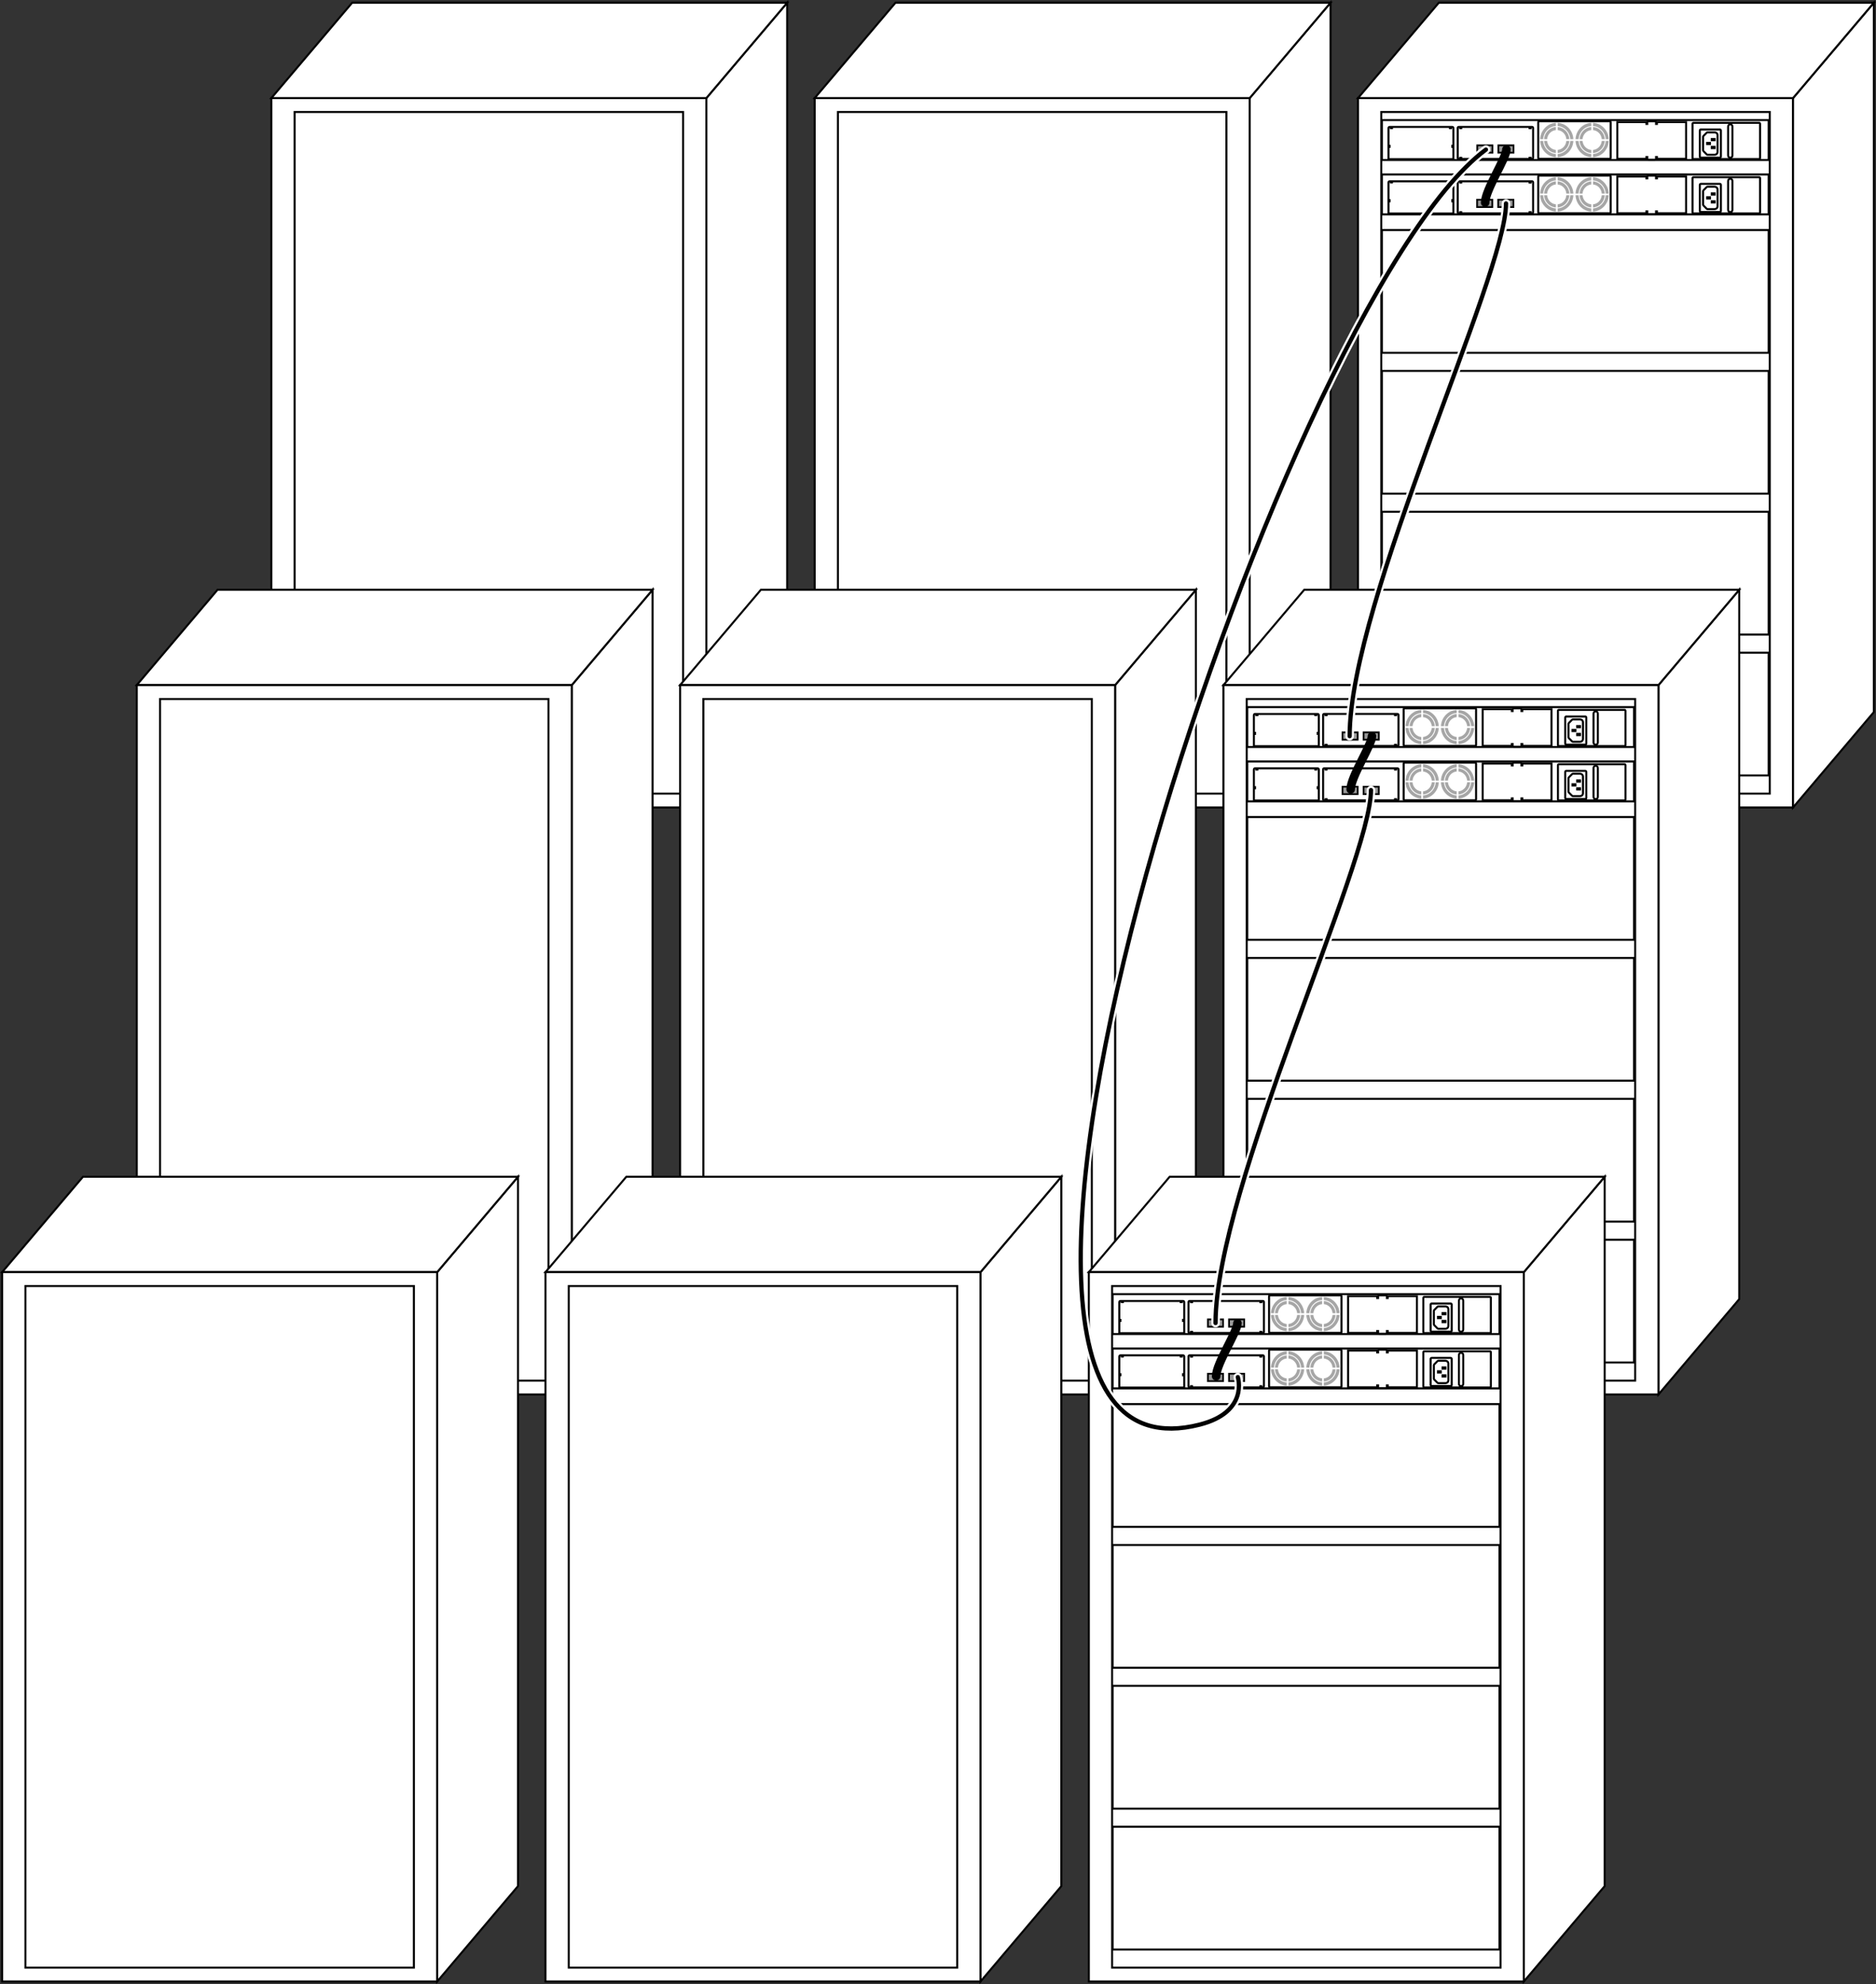 <?xml version="1.0" encoding="UTF-8"?>
<!DOCTYPE svg PUBLIC "-//W3C//DTD SVG 1.1//EN" "http://www.w3.org/Graphics/SVG/1.1/DTD/svg11.dtd">
<!-- Generator: Adobe Illustrator 15.1.0, SVG Export Plug-In . SVG Version: 6.00 Build 0)  --><svg xmlns="http://www.w3.org/2000/svg" version="1.1" x="0px" y="0px" width="328.883px" height="347.737px" viewBox="0 0 328.883 347.737" enable-background="new 0 0 328.883 347.737" xml:space="preserve">
    <rect x="0" y="0" width="328.883" height="347.737" fill="#333333" stroke="none"/>
    <g id="racks">
        <rect x="238.075" y="17.191" fill="#FFFFFF" stroke="#000000" stroke-width="0.35" width="76.262" height="124.316"/>
        <rect x="242.155" y="19.626" fill="#FFFFFF" stroke="#000000" stroke-width="0.35" width="68.1" height="119.448"/>
        <g>
            <rect x="242.256" y="21.044" fill="#FFFFFF" stroke="#000000" stroke-width="0.35" width="67.808" height="6.994"/>
            <path fill="#FFFFFF" stroke="#000000" stroke-width="0.35" d="M269.821,21.245c-0.084,0-0.15,0.069-0.15,0.154v6.283    c0,0.086,0.066,0.155,0.15,0.155h12.398c0.083,0,0.149-0.069,0.149-0.155v-6.283c0-0.085-0.066-0.154-0.149-0.154H269.821z"/>
            <path fill="#A6A6A6" d="M273.072,22.087c1.191,0.081,2.144,1.07,2.215,2.305h0.542c-0.072-1.543-1.266-2.782-2.757-2.866V22.087z"/>
            <path fill="#A6A6A6" d="M272.765,21.526c-1.494,0.077-2.693,1.319-2.767,2.863h0.542c0.07-1.238,1.027-2.226,2.225-2.302V21.526z"/>
            <path fill="#A6A6A6" d="M272.765,26.994c-1.195-0.077-2.15-1.065-2.225-2.301h-0.542c0.074,1.544,1.272,2.782,2.767,2.86V26.994z"/>
            <path fill="#A6A6A6" d="M273.072,27.553c1.488-0.083,2.681-1.319,2.757-2.859h-0.543c-0.073,1.231-1.023,2.217-2.214,2.299V27.553    z"/>
            <path fill="#A6A6A6" d="M273.072,22.249c1.104,0.082,1.987,0.999,2.058,2.143l-0.533,0c-0.066-0.842-0.713-1.514-1.524-1.592    V22.249z"/>
            <path fill="#A6A6A6" d="M272.765,22.799c-0.816,0.073-1.467,0.748-1.536,1.592l-0.532,0c0.07-1.148,0.959-2.067,2.068-2.143    V22.799z"/>
            <path fill="#A6A6A6" d="M273.072,26.28c0.81-0.079,1.454-0.748,1.524-1.586h0.533c-0.073,1.142-0.955,2.056-2.058,2.136V26.28z"/>
            <path fill="#A6A6A6" d="M272.765,26.831c-1.107-0.076-1.994-0.992-2.068-2.137h0.532c0.071,0.843,0.722,1.513,1.536,1.588V26.831z    "/>
            <path fill="#A6A6A6" d="M279.28,22.087c1.19,0.081,2.143,1.07,2.213,2.305h0.543c-0.072-1.543-1.266-2.782-2.756-2.866V22.087z"/>
            <path fill="#A6A6A6" d="M278.972,21.526c-1.494,0.077-2.693,1.319-2.768,2.863h0.543c0.07-1.238,1.027-2.226,2.225-2.302V21.526z"/>
            <path fill="#A6A6A6" d="M278.972,26.994c-1.195-0.077-2.15-1.065-2.225-2.301h-0.542c0.074,1.544,1.273,2.782,2.767,2.86V26.994z"/>
            <path fill="#A6A6A6" d="M279.28,27.553c1.487-0.083,2.68-1.319,2.756-2.859h-0.543c-0.073,1.231-1.023,2.217-2.213,2.299V27.553z"/>
            <path fill="#A6A6A6" d="M279.28,22.249c1.104,0.082,1.986,0.999,2.057,2.143l-0.531,0c-0.068-0.842-0.715-1.514-1.525-1.592    V22.249z"/>
            <path fill="#A6A6A6" d="M278.972,22.799c-0.816,0.073-1.467,0.748-1.536,1.592l-0.532,0c0.071-1.148,0.958-2.067,2.068-2.143    V22.799z"/>
            <path fill="#A6A6A6" d="M279.28,26.28c0.809-0.079,1.453-0.748,1.525-1.586h0.531c-0.074,1.142-0.955,2.056-2.057,2.136V26.28z"/>
            <path fill="#A6A6A6" d="M278.972,26.831c-1.107-0.076-1.994-0.992-2.068-2.137h0.532c0.071,0.843,0.722,1.513,1.536,1.588V26.831z    "/>
            <rect x="299.278" y="25.038" fill="#FFFFFF" stroke="#000000" stroke-width="0.35" width="0.502" height="0.217"/>
            <rect x="299.358" y="25.104" fill="#FFFFFF" stroke="#000000" stroke-width="0.35" width="0.34" height="0.101"/>
            <rect x="300.091" y="24.36" fill="#FFFFFF" stroke="#000000" stroke-width="0.35" width="0.501" height="0.217"/>
            <rect x="300.171" y="24.427" fill="#FFFFFF" stroke="#000000" stroke-width="0.35" width="0.34" height="0.1"/>
            <rect x="300.091" y="25.738" fill="#FFFFFF" stroke="#000000" stroke-width="0.35" width="0.501" height="0.218"/>
            <rect x="300.171" y="25.788" fill="#FFFFFF" stroke="#000000" stroke-width="0.35" width="0.34" height="0.101"/>
            <path fill="#FFFFFF" stroke="#000000" stroke-width="0.35" d="M308.56,27.745c0,0.069-0.055,0.125-0.121,0.125h-11.598    c-0.066,0-0.123-0.056-0.123-0.125v-6.089c0-0.068,0.057-0.126,0.123-0.126h11.598c0.066,0,0.121,0.058,0.121,0.126V27.745z"/>
            <path fill="#FFFFFF" stroke="#000000" stroke-width="0.35" d="M303.716,27.249c0,0.217-0.17,0.392-0.379,0.392l0,0    c-0.209,0-0.379-0.175-0.379-0.392v-5.066c0-0.215,0.17-0.391,0.379-0.391l0,0c0.209,0,0.379,0.176,0.379,0.391V27.249z"/>
            <path fill="#FFFFFF" stroke="#000000" stroke-width="0.35" d="M301.69,27.447c0,0.096-0.076,0.176-0.169,0.176h-3.353    c-0.094,0-0.171-0.08-0.171-0.176V22.87c0-0.098,0.077-0.176,0.171-0.176h3.353c0.093,0,0.169,0.078,0.169,0.176V27.447z"/>
            <path fill="#FFFFFF" stroke="#000000" stroke-width="0.35" d="M298.567,26.315c0,0.027,0,0.1,0.048,0.15    c0.048,0.05,0.538,0.54,0.582,0.586c0.044,0.045,0.097,0.067,0.13,0.067c0,0,1.049,0,1.279,0s0.502-0.18,0.502-0.52v-2.884    c0-0.339-0.271-0.518-0.502-0.518s-1.279,0-1.279,0c-0.033,0-0.086,0.021-0.13,0.066c-0.044,0.046-0.534,0.536-0.582,0.586    c-0.048,0.05-0.048,0.123-0.048,0.15V26.315z"/>
            <rect x="299.278" y="25.037" fill="#FFFFFF" stroke="#000000" stroke-width="0.35" width="0.502" height="0.216"/>
            <rect x="300.091" y="24.36" fill="#FFFFFF" stroke="#000000" stroke-width="0.35" width="0.502" height="0.216"/>
            <rect x="300.091" y="25.737" fill="#FFFFFF" stroke="#000000" stroke-width="0.35" width="0.502" height="0.219"/>
            <path fill="#FFFFFF" stroke="#000000" stroke-width="0.35" d="M295.591,21.401h-5.113v0.326h-0.154c0,0,0-0.196,0-0.294    c0-0.099-0.078-0.184-0.178-0.184c-0.098,0-1.08,0-1.184,0s-0.176,0.1-0.176,0.184c0,0.083,0,0.294,0,0.294h-0.154v-0.326h-5.103    v6.439h5.103v-0.326h0.154c0,0,0,0.194,0,0.294c0,0.099,0.095,0.183,0.176,0.183c0.082,0,1.074,0,1.184,0    c0.111,0,0.178-0.087,0.178-0.183s0-0.294,0-0.294h0.154v0.326h5.113V21.401z"/>
            <g>
                <path fill="#FFFFFF" stroke="#000000" stroke-width="0.35" d="M243.416,22.435c0-0.088,0.077-0.19,0.185-0.19s0.246,0,0.246,0     v0.206h0.184v-0.206h10.151v0.206h0.184v-0.206c0,0,0.163,0,0.247,0s0.184,0.081,0.184,0.19s0,3.116,0,3.116h-0.199v0.19h0.199     v2.147h-11.38v-2.147h0.199v-0.19h-0.199V22.435z"/>
		</g>
            <path fill="#FFFFFF" stroke="#000000" stroke-width="0.35" d="M255.552,22.409c0-0.072,0.068-0.165,0.162-0.165    c0.092,0,0.275,0,0.275,0v0.215h0.178v-0.215h11.988v0.215h0.178v-0.215c0,0,0.197,0,0.275,0s0.162,0.077,0.162,0.165    c0,0.09,0,5.227,0,5.295s-0.064,0.149-0.113,0.149s-0.324,0-0.324,0v-0.199h-0.178v0.199h-11.988v-0.199h-0.178v0.199    c0,0-0.249,0-0.316,0c-0.068,0-0.121-0.086-0.121-0.149C255.552,27.641,255.552,22.409,255.552,22.409z"/>
	</g>
        <g>
            <rect x="242.256" y="30.574" fill="#FFFFFF" stroke="#000000" stroke-width="0.35" width="67.808" height="6.994"/>
            <rect x="242.256" y="40.314" fill="#FFFFFF" stroke="#000000" stroke-width="0.35" width="67.808" height="21.514"/>
            <rect x="242.256" y="65.005" fill="#FFFFFF" stroke="#000000" stroke-width="0.35" width="67.808" height="21.513"/>
            <rect x="242.256" y="89.694" fill="#FFFFFF" stroke="#000000" stroke-width="0.35" width="67.808" height="21.513"/>
            <rect x="242.256" y="114.384" fill="#FFFFFF" stroke="#000000" stroke-width="0.35" width="67.808" height="21.514"/>
            <path fill="#FFFFFF" stroke="#000000" stroke-width="0.35" d="M269.821,30.775c-0.084,0-0.15,0.069-0.15,0.155v6.283    c0,0.084,0.066,0.154,0.15,0.154h12.398c0.083,0,0.149-0.069,0.149-0.154V30.93c0-0.086-0.066-0.155-0.149-0.155H269.821z"/>
            <path fill="#A6A6A6" d="M273.072,31.616c1.191,0.082,2.144,1.071,2.215,2.305h0.542c-0.072-1.543-1.266-2.782-2.757-2.865V31.616z    "/>
            <path fill="#A6A6A6" d="M272.765,31.056c-1.494,0.077-2.693,1.318-2.767,2.863h0.542c0.07-1.238,1.027-2.227,2.225-2.304V31.056z"/>
            <path fill="#A6A6A6" d="M272.765,36.522c-1.195-0.076-2.15-1.063-2.225-2.298h-0.542c0.074,1.543,1.272,2.782,2.767,2.86V36.522z"/>
            <path fill="#A6A6A6" d="M273.072,37.083c1.488-0.084,2.681-1.319,2.757-2.859h-0.543c-0.073,1.231-1.023,2.217-2.214,2.298V37.083    z"/>
            <path fill="#A6A6A6" d="M273.072,31.78c1.104,0.081,1.987,0.996,2.058,2.141h-0.533c-0.066-0.841-0.713-1.513-1.524-1.592V31.78z"/>
            <path fill="#A6A6A6" d="M272.765,32.327c-0.816,0.074-1.467,0.749-1.536,1.594h-0.532c0.07-1.148,0.959-2.066,2.068-2.143V32.327z    "/>
            <path fill="#A6A6A6" d="M273.072,35.81c0.81-0.078,1.454-0.748,1.524-1.586h0.533c-0.073,1.142-0.955,2.055-2.058,2.136V35.81z"/>
            <path fill="#A6A6A6" d="M272.765,36.36c-1.107-0.075-1.994-0.992-2.068-2.137h0.532c0.071,0.842,0.722,1.513,1.536,1.586V36.36z"/>
            <path fill="#A6A6A6" d="M279.28,31.616c1.19,0.082,2.143,1.071,2.213,2.305h0.543c-0.072-1.543-1.266-2.782-2.756-2.865V31.616z"/>
            <path fill="#A6A6A6" d="M278.972,31.056c-1.494,0.077-2.693,1.318-2.768,2.863h0.543c0.07-1.238,1.027-2.227,2.225-2.304V31.056z"/>
            <path fill="#A6A6A6" d="M278.972,36.522c-1.195-0.076-2.15-1.063-2.225-2.298h-0.542c0.074,1.543,1.273,2.782,2.767,2.86V36.522z"/>
            <path fill="#A6A6A6" d="M279.28,37.083c1.487-0.084,2.68-1.319,2.756-2.859h-0.543c-0.073,1.231-1.023,2.217-2.213,2.298V37.083z"/>
            <path fill="#A6A6A6" d="M279.28,31.78c1.104,0.081,1.986,0.996,2.057,2.141h-0.531c-0.068-0.841-0.715-1.513-1.525-1.592V31.78z"/>
            <path fill="#A6A6A6" d="M278.972,32.327c-0.816,0.074-1.467,0.749-1.536,1.594h-0.532c0.071-1.148,0.958-2.066,2.068-2.143V32.327    z"/>
            <path fill="#A6A6A6" d="M279.28,35.81c0.809-0.078,1.453-0.748,1.525-1.586h0.531c-0.074,1.142-0.955,2.055-2.057,2.136V35.81z"/>
            <path fill="#A6A6A6" d="M278.972,36.36c-1.107-0.075-1.994-0.992-2.068-2.137h0.532c0.071,0.842,0.722,1.513,1.536,1.586V36.36z"/>
            <rect x="299.278" y="34.567" fill="#FFFFFF" stroke="#000000" stroke-width="0.35" width="0.502" height="0.216"/>
            <rect x="299.358" y="34.633" fill="#FFFFFF" stroke="#000000" stroke-width="0.35" width="0.34" height="0.101"/>
            <rect x="300.091" y="33.889" fill="#FFFFFF" stroke="#000000" stroke-width="0.35" width="0.501" height="0.218"/>
            <rect x="300.171" y="33.956" fill="#FFFFFF" stroke="#000000" stroke-width="0.35" width="0.34" height="0.1"/>
            <rect x="300.091" y="35.267" fill="#FFFFFF" stroke="#000000" stroke-width="0.35" width="0.501" height="0.219"/>
            <rect x="300.171" y="35.318" fill="#FFFFFF" stroke="#000000" stroke-width="0.35" width="0.34" height="0.101"/>
            <path fill="#FFFFFF" stroke="#000000" stroke-width="0.35" d="M308.56,37.274c0,0.068-0.055,0.125-0.121,0.125h-11.598    c-0.066,0-0.123-0.057-0.123-0.125v-6.09c0-0.069,0.057-0.125,0.123-0.125h11.598c0.066,0,0.121,0.056,0.121,0.125V37.274z"/>
            <path fill="#FFFFFF" stroke="#000000" stroke-width="0.35" d="M303.716,36.779c0,0.216-0.17,0.392-0.379,0.392l0,0    c-0.209,0-0.379-0.175-0.379-0.392v-5.066c0-0.217,0.17-0.392,0.379-0.392l0,0c0.209,0,0.379,0.175,0.379,0.392V36.779z"/>
            <path fill="#FFFFFF" stroke="#000000" stroke-width="0.35" d="M301.69,36.975c0,0.098-0.076,0.176-0.169,0.176h-3.353    c-0.094,0-0.171-0.079-0.171-0.176v-4.577c0-0.097,0.077-0.176,0.171-0.176h3.353c0.093,0,0.169,0.079,0.169,0.176V36.975z"/>
            <path fill="#FFFFFF" stroke="#000000" stroke-width="0.35" d="M298.567,35.845c0,0.028,0,0.101,0.048,0.15    c0.048,0.051,0.538,0.542,0.582,0.586c0.044,0.045,0.097,0.066,0.13,0.066c0,0,1.049,0,1.279,0s0.502-0.18,0.502-0.518v-2.886    c0-0.338-0.271-0.519-0.502-0.519s-1.279,0-1.279,0c-0.033,0-0.086,0.022-0.13,0.067c-0.044,0.046-0.534,0.535-0.582,0.586    c-0.048,0.05-0.048,0.123-0.048,0.151V35.845z"/>
            <rect x="299.278" y="34.565" fill="#FFFFFF" stroke="#000000" stroke-width="0.35" width="0.502" height="0.218"/>
            <rect x="300.091" y="33.889" fill="#FFFFFF" stroke="#000000" stroke-width="0.35" width="0.502" height="0.217"/>
            <rect x="300.091" y="35.267" fill="#FFFFFF" stroke="#000000" stroke-width="0.35" width="0.502" height="0.217"/>
            <path fill="#FFFFFF" stroke="#000000" stroke-width="0.35" d="M295.591,30.931h-5.113v0.327h-0.154c0,0,0-0.197,0-0.294    c0-0.099-0.078-0.183-0.178-0.183c-0.098,0-1.08,0-1.184,0s-0.176,0.1-0.176,0.183c0,0.082,0,0.294,0,0.294h-0.154v-0.327h-5.103    v6.438h5.103v-0.327h0.154c0,0,0,0.195,0,0.294c0,0.1,0.095,0.183,0.176,0.183c0.082,0,1.074,0,1.184,0    c0.111,0,0.178-0.087,0.178-0.183c0-0.094,0-0.294,0-0.294h0.154v0.327h5.113V30.931z"/>
            <g>
                <path fill="#FFFFFF" stroke="#000000" stroke-width="0.35" d="M243.416,31.964c0-0.09,0.077-0.191,0.185-0.191s0.246,0,0.246,0     v0.207h0.184v-0.207h10.151v0.207h0.184v-0.207c0,0,0.163,0,0.247,0s0.184,0.082,0.184,0.191c0,0.11,0,3.116,0,3.116h-0.199     v0.191h0.199v2.146h-11.38v-2.146h0.199V35.08h-0.199V31.964z"/>
		</g>
            <path fill="#FFFFFF" stroke="#000000" stroke-width="0.35" d="M255.552,31.94c0-0.074,0.068-0.167,0.162-0.167    c0.092,0,0.275,0,0.275,0v0.217h0.178v-0.217h11.988v0.217h0.178v-0.217c0,0,0.197,0,0.275,0s0.162,0.078,0.162,0.167    c0,0.088,0,5.225,0,5.293c0,0.069-0.064,0.15-0.113,0.15s-0.324,0-0.324,0v-0.198h-0.178v0.198h-11.988v-0.198h-0.178v0.198    c0,0-0.249,0-0.316,0c-0.068,0-0.121-0.087-0.121-0.15C255.552,37.17,255.552,31.94,255.552,31.94z"/>
	</g>
        <rect x="142.822" y="17.191" fill="#FFFFFF" stroke="#000000" stroke-width="0.35" width="76.262" height="124.316"/>
        <rect x="146.903" y="19.626" fill="#FFFFFF" stroke="#000000" stroke-width="0.35" width="68.1" height="119.448"/>
        <rect x="47.571" y="17.191" fill="#FFFFFF" stroke="#000000" stroke-width="0.35" width="76.262" height="124.316"/>
        <rect x="51.651" y="19.626" fill="#FFFFFF" stroke="#000000" stroke-width="0.35" width="68.1" height="119.448"/>
        <rect x="262.674" y="25.466" fill="#999999" stroke="#000000" stroke-width="0.302" stroke-miterlimit="10" width="2.664" height="1.292"/>
        <rect x="258.974" y="25.468" fill="#999999" stroke="#000000" stroke-width="0.302" stroke-miterlimit="10" width="2.664" height="1.292"/>
        <rect x="262.651" y="34.996" fill="#999999" stroke="#000000" stroke-width="0.302" stroke-miterlimit="10" width="2.664" height="1.292"/>
        <rect x="258.95" y="34.997" fill="#999999" stroke="#000000" stroke-width="0.302" stroke-miterlimit="10" width="2.664" height="1.292"/>
        <polygon fill="#FFFFFF" stroke="#000000" stroke-width="0.35" points="328.505,0.477 314.337,17.191 314.337,141.508    328.505,124.793  "/>
        <polygon fill="#FFFFFF" stroke="#000000" stroke-width="0.35" points="328.505,0.477 252.243,0.477 238.075,17.191 314.337,17.191     "/>
        <polygon fill="#FFFFFF" stroke="#000000" stroke-width="0.35" points="233.253,0.477 219.084,17.191 219.084,141.508    233.253,124.793  "/>
        <polygon fill="#FFFFFF" stroke="#000000" stroke-width="0.35" points="233.253,0.477 156.991,0.477 142.822,17.191 219.084,17.191     "/>
        <polygon fill="#FFFFFF" stroke="#000000" stroke-width="0.35" points="138.001,0.477 123.831,17.191 123.831,141.508    138.001,124.793  "/>
        <polygon fill="#FFFFFF" stroke="#000000" stroke-width="0.35" points="138.001,0.477 61.739,0.477 47.57,17.191 123.831,17.191     "/>
        <polygon fill="#FFFFFF" stroke="#000000" stroke-width="0.35" points="304.909,103.353 290.74,120.067 290.74,244.384    304.909,227.669  "/>
        <polygon fill="#FFFFFF" stroke="#000000" stroke-width="0.35" points="304.909,103.353 228.647,103.353 214.479,120.067    290.74,120.067  "/>
        <polygon fill="#FFFFFF" stroke="#000000" stroke-width="0.35" points="209.657,103.353 195.487,120.067 195.487,244.384    209.657,227.669  "/>
        <polygon fill="#FFFFFF" stroke="#000000" stroke-width="0.35" points="209.657,103.353 133.396,103.353 119.226,120.067    195.487,120.067  "/>
        <polygon fill="#FFFFFF" stroke="#000000" stroke-width="0.35" points="114.404,103.353 100.235,120.067 100.235,244.384    114.404,227.669  "/>
        <polygon fill="#FFFFFF" stroke="#000000" stroke-width="0.35" points="114.404,103.353 38.143,103.353 23.974,120.067    100.235,120.067  "/>
        <rect x="214.479" y="120.067" fill="#FFFFFF" stroke="#000000" stroke-width="0.35" width="76.262" height="124.315"/>
        <rect x="218.56" y="122.501" fill="#FFFFFF" stroke="#000000" stroke-width="0.35" width="68.1" height="119.449"/>
        <g>
            <rect x="218.659" y="123.92" fill="#FFFFFF" stroke="#000000" stroke-width="0.35" width="67.808" height="6.994"/>
            <path fill="#FFFFFF" stroke="#000000" stroke-width="0.35" d="M246.225,124.121c-0.083,0-0.149,0.069-0.149,0.154v6.284    c0,0.086,0.066,0.156,0.149,0.156h12.399c0.082,0,0.148-0.07,0.148-0.156v-6.284c0-0.085-0.066-0.154-0.148-0.154H246.225z"/>
            <path fill="#A6A6A6" d="M249.476,124.963c1.191,0.081,2.145,1.07,2.215,2.305h0.542c-0.071-1.543-1.266-2.782-2.757-2.865V124.963    z"/>
            <path fill="#A6A6A6" d="M249.169,124.402c-1.495,0.077-2.693,1.319-2.768,2.863h0.542c0.07-1.238,1.028-2.227,2.226-2.302V124.402    z"/>
            <path fill="#A6A6A6" d="M249.169,129.869c-1.195-0.076-2.152-1.064-2.226-2.301h-0.542c0.074,1.544,1.272,2.783,2.768,2.86    V129.869z"/>
            <path fill="#A6A6A6" d="M249.476,130.429c1.488-0.083,2.682-1.319,2.757-2.859h-0.542c-0.074,1.231-1.024,2.217-2.215,2.298    V130.429z"/>
            <path fill="#A6A6A6" d="M249.476,125.125c1.105,0.082,1.987,0.999,2.059,2.143l-0.533-0.001c-0.068-0.841-0.713-1.512-1.525-1.591    V125.125z"/>
            <path fill="#A6A6A6" d="M249.169,125.675c-0.818,0.073-1.468,0.748-1.537,1.592l-0.531,0.001c0.07-1.147,0.959-2.066,2.068-2.143    V125.675z"/>
            <path fill="#A6A6A6" d="M249.476,129.156c0.811-0.079,1.455-0.747,1.525-1.586h0.532c-0.073,1.142-0.954,2.056-2.058,2.136    V129.156z"/>
            <path fill="#A6A6A6" d="M249.169,129.707c-1.108-0.077-1.994-0.992-2.068-2.137h0.531c0.072,0.843,0.722,1.514,1.537,1.588    V129.707z"/>
            <path fill="#A6A6A6" d="M255.683,124.963c1.191,0.081,2.145,1.07,2.215,2.305h0.542c-0.071-1.543-1.266-2.782-2.757-2.865V124.963    z"/>
            <path fill="#A6A6A6" d="M255.376,124.402c-1.495,0.077-2.693,1.319-2.768,2.863h0.542c0.07-1.238,1.028-2.227,2.226-2.302V124.402    z"/>
            <path fill="#A6A6A6" d="M255.376,129.869c-1.195-0.076-2.151-1.064-2.226-2.301h-0.542c0.074,1.544,1.273,2.783,2.768,2.86    V129.869z"/>
            <path fill="#A6A6A6" d="M255.683,130.429c1.488-0.083,2.682-1.319,2.757-2.859h-0.542c-0.074,1.231-1.024,2.217-2.215,2.298    V130.429z"/>
            <path fill="#A6A6A6" d="M255.683,125.125c1.105,0.082,1.987,0.999,2.058,2.143l-0.532-0.001c-0.068-0.841-0.713-1.512-1.525-1.591    V125.125z"/>
            <path fill="#A6A6A6" d="M255.376,125.675c-0.816,0.073-1.468,0.748-1.537,1.592l-0.531,0.001c0.07-1.147,0.957-2.066,2.068-2.143    V125.675z"/>
            <path fill="#A6A6A6" d="M255.683,129.156c0.811-0.079,1.455-0.747,1.525-1.586h0.532c-0.073,1.142-0.954,2.056-2.058,2.136    V129.156z"/>
            <path fill="#A6A6A6" d="M255.376,129.707c-1.108-0.077-1.994-0.992-2.068-2.137h0.531c0.072,0.843,0.722,1.514,1.537,1.588    V129.707z"/>
            <rect x="275.682" y="127.913" fill="#FFFFFF" stroke="#000000" stroke-width="0.35" width="0.503" height="0.218"/>
            <rect x="275.763" y="127.98" fill="#FFFFFF" stroke="#000000" stroke-width="0.35" width="0.34" height="0.101"/>
            <rect x="276.494" y="127.235" fill="#FFFFFF" stroke="#000000" stroke-width="0.35" width="0.501" height="0.218"/>
            <rect x="276.575" y="127.303" fill="#FFFFFF" stroke="#000000" stroke-width="0.35" width="0.34" height="0.101"/>
            <rect x="276.494" y="128.614" fill="#FFFFFF" stroke="#000000" stroke-width="0.35" width="0.501" height="0.217"/>
            <rect x="276.575" y="128.664" fill="#FFFFFF" stroke="#000000" stroke-width="0.35" width="0.34" height="0.101"/>
            <path fill="#FFFFFF" stroke="#000000" stroke-width="0.35" d="M284.963,130.62c0,0.069-0.055,0.126-0.121,0.126h-11.598    c-0.066,0-0.122-0.057-0.122-0.126v-6.089c0-0.069,0.056-0.125,0.122-0.125h11.598c0.066,0,0.121,0.057,0.121,0.125V130.62z"/>
            <path fill="#FFFFFF" stroke="#000000" stroke-width="0.35" d="M280.119,130.125c0,0.216-0.169,0.392-0.378,0.392l0,0    c-0.209,0-0.38-0.175-0.38-0.392v-5.067c0-0.215,0.171-0.391,0.38-0.391l0,0c0.209,0,0.378,0.176,0.378,0.391V130.125z"/>
            <path fill="#FFFFFF" stroke="#000000" stroke-width="0.35" d="M278.095,130.322c0,0.097-0.076,0.176-0.17,0.176h-3.353    c-0.093,0-0.171-0.079-0.171-0.176v-4.577c0-0.098,0.078-0.176,0.171-0.176h3.353c0.094,0,0.17,0.078,0.17,0.176V130.322z"/>
            <path fill="#FFFFFF" stroke="#000000" stroke-width="0.35" d="M274.971,129.191c0,0.027,0,0.101,0.048,0.15    c0.049,0.05,0.539,0.541,0.582,0.586c0.045,0.045,0.098,0.067,0.131,0.067c0,0,1.048,0,1.279,0c0.23,0,0.502-0.18,0.502-0.52    v-2.884c0-0.339-0.271-0.518-0.502-0.518c-0.231,0-1.279,0-1.279,0c-0.033,0-0.086,0.021-0.131,0.066    c-0.043,0.045-0.533,0.536-0.582,0.586c-0.048,0.049-0.048,0.124-0.048,0.15V129.191z"/>
            <rect x="275.683" y="127.912" fill="#FFFFFF" stroke="#000000" stroke-width="0.35" width="0.502" height="0.217"/>
            <rect x="276.495" y="127.235" fill="#FFFFFF" stroke="#000000" stroke-width="0.35" width="0.502" height="0.217"/>
            <rect x="276.495" y="128.612" fill="#FFFFFF" stroke="#000000" stroke-width="0.35" width="0.502" height="0.219"/>
            <path fill="#FFFFFF" stroke="#000000" stroke-width="0.35" d="M271.995,124.277h-5.114v0.326h-0.153c0,0,0-0.196,0-0.293    c0-0.099-0.078-0.183-0.178-0.183c-0.098,0-1.08,0-1.184,0s-0.177,0.1-0.177,0.183c0,0.083,0,0.293,0,0.293h-0.153v-0.326h-5.104    v6.439h5.104v-0.326h0.153c0,0,0,0.194,0,0.294c0,0.099,0.095,0.184,0.177,0.184c0.081,0,1.074,0,1.184,0    c0.111,0,0.178-0.088,0.178-0.184s0-0.294,0-0.294h0.153v0.326h5.114V124.277z"/>
            <g>
                <path fill="#FFFFFF" stroke="#000000" stroke-width="0.35" d="M219.819,125.31c0-0.088,0.077-0.189,0.186-0.189     c0.105,0,0.244,0,0.244,0v0.206h0.186v-0.206h10.15v0.206h0.184v-0.206c0,0,0.163,0,0.246,0c0.085,0,0.186,0.081,0.186,0.189     c0,0.109,0,3.117,0,3.117h-0.199v0.19h0.199v2.147h-11.381v-2.147h0.199v-0.19h-0.199V125.31z"/>
		</g>
            <path fill="#FFFFFF" stroke="#000000" stroke-width="0.35" d="M231.956,125.286c0-0.073,0.068-0.166,0.162-0.166    c0.092,0,0.274,0,0.274,0v0.215h0.179v-0.215h11.988v0.215h0.178v-0.215c0,0,0.197,0,0.275,0s0.162,0.077,0.162,0.166    c0,0.09,0,5.226,0,5.293c0,0.069-0.066,0.15-0.113,0.15c-0.049,0-0.324,0-0.324,0v-0.2h-0.178v0.2h-11.988v-0.2h-0.179v0.2    c0,0-0.249,0-0.316,0s-0.12-0.087-0.12-0.15C231.956,130.516,231.956,125.286,231.956,125.286z"/>
	</g>
        <g>
            <rect x="218.659" y="133.45" fill="#FFFFFF" stroke="#000000" stroke-width="0.35" width="67.808" height="6.994"/>
            <rect x="218.659" y="143.189" fill="#FFFFFF" stroke="#000000" stroke-width="0.35" width="67.808" height="21.514"/>
            <rect x="218.659" y="167.881" fill="#FFFFFF" stroke="#000000" stroke-width="0.35" width="67.808" height="21.514"/>
            <rect x="218.659" y="192.57" fill="#FFFFFF" stroke="#000000" stroke-width="0.35" width="67.808" height="21.513"/>
            <rect x="218.659" y="217.259" fill="#FFFFFF" stroke="#000000" stroke-width="0.35" width="67.808" height="21.516"/>
            <path fill="#FFFFFF" stroke="#000000" stroke-width="0.35" d="M246.225,133.65c-0.083,0-0.149,0.069-0.149,0.155v6.283    c0,0.084,0.066,0.154,0.149,0.154h12.399c0.082,0,0.148-0.069,0.148-0.154v-6.283c0-0.086-0.066-0.155-0.148-0.155H246.225z"/>
            <path fill="#A6A6A6" d="M249.476,134.493c1.191,0.081,2.145,1.07,2.215,2.305h0.542c-0.071-1.544-1.266-2.783-2.757-2.866V134.493    z"/>
            <path fill="#A6A6A6" d="M249.169,133.932c-1.495,0.077-2.693,1.318-2.768,2.863h0.542c0.07-1.238,1.028-2.228,2.226-2.303V133.932    z"/>
            <path fill="#A6A6A6" d="M249.169,139.398c-1.195-0.077-2.152-1.064-2.226-2.299h-0.542c0.074,1.544,1.272,2.782,2.768,2.86    V139.398z"/>
            <path fill="#A6A6A6" d="M249.476,139.958c1.488-0.083,2.682-1.318,2.757-2.858h-0.542c-0.074,1.231-1.024,2.217-2.215,2.298    V139.958z"/>
            <path fill="#A6A6A6" d="M249.476,134.655c1.105,0.081,1.987,0.996,2.059,2.142h-0.533c-0.068-0.842-0.713-1.514-1.525-1.592    V134.655z"/>
            <path fill="#A6A6A6" d="M249.169,135.204c-0.818,0.073-1.468,0.748-1.537,1.594h-0.531c0.07-1.149,0.959-2.067,2.068-2.144    V135.204z"/>
            <path fill="#A6A6A6" d="M249.476,138.685c0.811-0.078,1.455-0.748,1.525-1.586h0.532c-0.073,1.143-0.954,2.057-2.058,2.136    V138.685z"/>
            <path fill="#A6A6A6" d="M249.169,139.235c-1.108-0.075-1.994-0.991-2.068-2.137h0.531c0.072,0.843,0.722,1.514,1.537,1.588    V139.235z"/>
            <path fill="#A6A6A6" d="M255.683,134.493c1.191,0.081,2.145,1.07,2.215,2.305h0.542c-0.071-1.544-1.266-2.783-2.757-2.866V134.493    z"/>
            <path fill="#A6A6A6" d="M255.376,133.932c-1.495,0.077-2.693,1.318-2.768,2.863h0.542c0.07-1.238,1.028-2.228,2.226-2.303V133.932    z"/>
            <path fill="#A6A6A6" d="M255.376,139.398c-1.195-0.077-2.151-1.064-2.226-2.299h-0.542c0.074,1.544,1.273,2.782,2.768,2.86    V139.398z"/>
            <path fill="#A6A6A6" d="M255.683,139.958c1.488-0.083,2.682-1.318,2.757-2.858h-0.542c-0.074,1.231-1.024,2.217-2.215,2.298    V139.958z"/>
            <path fill="#A6A6A6" d="M255.683,134.655c1.105,0.081,1.987,0.996,2.058,2.142h-0.532c-0.068-0.842-0.713-1.514-1.525-1.592    V134.655z"/>
            <path fill="#A6A6A6" d="M255.376,135.204c-0.816,0.073-1.468,0.748-1.537,1.594h-0.531c0.07-1.149,0.957-2.067,2.068-2.144    V135.204z"/>
            <path fill="#A6A6A6" d="M255.683,138.685c0.811-0.078,1.455-0.748,1.525-1.586h0.532c-0.073,1.143-0.954,2.057-2.058,2.136    V138.685z"/>
            <path fill="#A6A6A6" d="M255.376,139.235c-1.108-0.075-1.994-0.991-2.068-2.137h0.531c0.072,0.843,0.722,1.514,1.537,1.588    V139.235z"/>
            <rect x="275.682" y="137.442" fill="#FFFFFF" stroke="#000000" stroke-width="0.35" width="0.503" height="0.217"/>
            <rect x="275.763" y="137.509" fill="#FFFFFF" stroke="#000000" stroke-width="0.35" width="0.34" height="0.1"/>
            <rect x="276.494" y="136.765" fill="#FFFFFF" stroke="#000000" stroke-width="0.35" width="0.501" height="0.217"/>
            <rect x="276.575" y="136.833" fill="#FFFFFF" stroke="#000000" stroke-width="0.35" width="0.34" height="0.099"/>
            <rect x="276.494" y="138.143" fill="#FFFFFF" stroke="#000000" stroke-width="0.35" width="0.501" height="0.219"/>
            <rect x="276.575" y="138.193" fill="#FFFFFF" stroke="#000000" stroke-width="0.35" width="0.34" height="0.101"/>
            <path fill="#FFFFFF" stroke="#000000" stroke-width="0.35" d="M284.963,140.149c0,0.069-0.055,0.126-0.121,0.126h-11.598    c-0.066,0-0.122-0.057-0.122-0.126v-6.089c0-0.069,0.056-0.126,0.122-0.126h11.598c0.066,0,0.121,0.057,0.121,0.126V140.149z"/>
            <path fill="#FFFFFF" stroke="#000000" stroke-width="0.35" d="M280.119,139.654c0,0.216-0.169,0.392-0.378,0.392l0,0    c-0.209,0-0.38-0.175-0.38-0.392v-5.066c0-0.216,0.171-0.392,0.38-0.392l0,0c0.209,0,0.378,0.175,0.378,0.392V139.654z"/>
            <path fill="#FFFFFF" stroke="#000000" stroke-width="0.35" d="M278.095,139.851c0,0.097-0.076,0.176-0.17,0.176h-3.353    c-0.093,0-0.171-0.079-0.171-0.176v-4.577c0-0.098,0.078-0.176,0.171-0.176h3.353c0.094,0,0.17,0.078,0.17,0.176V139.851z"/>
            <path fill="#FFFFFF" stroke="#000000" stroke-width="0.35" d="M274.971,138.721c0,0.027,0,0.1,0.048,0.149    c0.049,0.051,0.539,0.541,0.582,0.586c0.045,0.046,0.098,0.066,0.131,0.066c0,0,1.048,0,1.279,0c0.23,0,0.502-0.18,0.502-0.518    v-2.886c0-0.338-0.271-0.518-0.502-0.518c-0.231,0-1.279,0-1.279,0c-0.033,0-0.086,0.021-0.131,0.066    c-0.043,0.046-0.533,0.535-0.582,0.586c-0.048,0.05-0.048,0.123-0.048,0.151V138.721z"/>
            <rect x="275.683" y="137.441" fill="#FFFFFF" stroke="#000000" stroke-width="0.35" width="0.502" height="0.217"/>
            <rect x="276.495" y="136.765" fill="#FFFFFF" stroke="#000000" stroke-width="0.35" width="0.502" height="0.216"/>
            <rect x="276.495" y="138.142" fill="#FFFFFF" stroke="#000000" stroke-width="0.35" width="0.502" height="0.218"/>
            <path fill="#FFFFFF" stroke="#000000" stroke-width="0.35" d="M271.995,133.807h-5.114v0.327h-0.153c0,0,0-0.196,0-0.294    c0-0.1-0.078-0.183-0.178-0.183c-0.098,0-1.08,0-1.184,0s-0.177,0.1-0.177,0.183c0,0.083,0,0.294,0,0.294h-0.153v-0.327h-5.104    v6.438h5.104v-0.326h0.153c0,0,0,0.195,0,0.295c0,0.099,0.095,0.182,0.177,0.182c0.081,0,1.074,0,1.184,0    c0.111,0,0.178-0.086,0.178-0.182c0-0.096,0-0.295,0-0.295h0.153v0.326h5.114V133.807z"/>
            <g>
                <path fill="#FFFFFF" stroke="#000000" stroke-width="0.35" d="M219.819,134.84c0-0.091,0.077-0.191,0.186-0.191     c0.105,0,0.244,0,0.244,0v0.207h0.186v-0.207h10.15v0.207h0.184v-0.207c0,0,0.163,0,0.246,0c0.085,0,0.186,0.081,0.186,0.19     s0,3.116,0,3.116h-0.199v0.191h0.199v2.146h-11.381v-2.146h0.199v-0.191h-0.199V134.84z"/>
		</g>
            <path fill="#FFFFFF" stroke="#000000" stroke-width="0.35" d="M231.956,134.815c0-0.074,0.068-0.167,0.162-0.167    c0.092,0,0.274,0,0.274,0v0.216h0.179v-0.216h11.988v0.216h0.178v-0.216c0,0,0.197,0,0.275,0s0.162,0.077,0.162,0.167    c0,0.088,0,5.226,0,5.293c0,0.069-0.066,0.149-0.113,0.149c-0.049,0-0.324,0-0.324,0v-0.199h-0.178v0.199h-11.988v-0.199h-0.179    v0.199c0,0-0.249,0-0.316,0s-0.12-0.087-0.12-0.149C231.956,140.046,231.956,134.815,231.956,134.815z"/>
	</g>
        <rect x="119.226" y="120.067" fill="#FFFFFF" stroke="#000000" stroke-width="0.35" width="76.261" height="124.315"/>
        <rect x="123.307" y="122.501" fill="#FFFFFF" stroke="#000000" stroke-width="0.35" width="68.101" height="119.449"/>
        <rect x="23.974" y="120.067" fill="#FFFFFF" stroke="#000000" stroke-width="0.35" width="76.263" height="124.315"/>
        <rect x="28.055" y="122.501" fill="#FFFFFF" stroke="#000000" stroke-width="0.35" width="68.1" height="119.449"/>
        <rect x="239.056" y="128.342" fill="#999999" stroke="#000000" stroke-width="0.302" stroke-miterlimit="10" width="2.664" height="1.292"/>
        <rect x="235.354" y="128.343" fill="#999999" stroke="#000000" stroke-width="0.302" stroke-miterlimit="10" width="2.664" height="1.292"/>
        <rect x="239.056" y="137.872" fill="#999999" stroke="#000000" stroke-width="0.302" stroke-miterlimit="10" width="2.664" height="1.292"/>
        <rect x="235.354" y="137.873" fill="#999999" stroke="#000000" stroke-width="0.302" stroke-miterlimit="10" width="2.664" height="1.292"/>
        <polygon fill="#FFFFFF" stroke="#000000" stroke-width="0.35" points="281.313,206.229 267.144,222.943 267.144,347.26    281.313,330.545  "/>
        <polygon fill="#FFFFFF" stroke="#000000" stroke-width="0.35" points="281.313,206.229 205.052,206.229 190.882,222.943    267.144,222.943  "/>
        <polygon fill="#FFFFFF" stroke="#000000" stroke-width="0.35" points="186.061,206.229 171.892,222.943 171.892,347.26    186.061,330.545  "/>
        <polygon fill="#FFFFFF" stroke="#000000" stroke-width="0.35" points="186.061,206.229 109.799,206.229 95.63,222.943    171.892,222.943  "/>
        <polygon fill="#FFFFFF" stroke="#000000" stroke-width="0.35" points="90.808,206.229 76.64,222.943 76.64,347.26 90.808,330.545     "/>
        <polygon fill="#FFFFFF" stroke="#000000" stroke-width="0.35" points="90.808,206.229 14.546,206.229 0.378,222.943 76.64,222.943     "/>
        <rect x="190.882" y="222.943" fill="#FFFFFF" stroke="#000000" stroke-width="0.35" width="76.262" height="124.316"/>
        <rect x="194.963" y="225.377" fill="#FFFFFF" stroke="#000000" stroke-width="0.35" width="68.101" height="119.449"/>
        <g>
            <rect x="195.063" y="226.795" fill="#FFFFFF" stroke="#000000" stroke-width="0.35" width="67.807" height="6.994"/>
            <path fill="#FFFFFF" stroke="#000000" stroke-width="0.35" d="M222.628,226.997c-0.082,0-0.149,0.068-0.149,0.153v6.283    c0,0.086,0.067,0.155,0.149,0.155h12.4c0.082,0,0.148-0.069,0.148-0.155v-6.283c0-0.085-0.066-0.153-0.148-0.153H222.628z"/>
            <path fill="#A6A6A6" d="M225.88,227.838c1.191,0.082,2.145,1.07,2.215,2.305h0.541c-0.071-1.543-1.266-2.781-2.756-2.864V227.838z    "/>
            <path fill="#A6A6A6" d="M225.572,227.277c-1.495,0.076-2.692,1.318-2.767,2.863h0.541c0.07-1.237,1.027-2.226,2.226-2.303V227.277    z"/>
            <path fill="#A6A6A6" d="M225.572,232.744c-1.194-0.075-2.151-1.063-2.226-2.301h-0.541c0.074,1.546,1.271,2.783,2.767,2.86    V232.744z"/>
            <path fill="#A6A6A6" d="M225.88,233.304c1.488-0.082,2.681-1.318,2.756-2.857h-0.541c-0.074,1.231-1.025,2.216-2.215,2.298    V233.304z"/>
            <path fill="#A6A6A6" d="M225.88,228.001c1.105,0.08,1.986,0.997,2.059,2.142h-0.533c-0.068-0.841-0.713-1.513-1.525-1.592V228.001    z"/>
            <path fill="#A6A6A6" d="M225.572,228.55c-0.817,0.073-1.468,0.748-1.536,1.593h-0.531c0.07-1.147,0.957-2.066,2.067-2.142V228.55z    "/>
            <path fill="#A6A6A6" d="M225.88,232.031c0.811-0.079,1.454-0.747,1.525-1.586h0.531c-0.072,1.142-0.953,2.056-2.057,2.136V232.031    z"/>
            <path fill="#A6A6A6" d="M225.572,232.582c-1.108-0.076-1.995-0.991-2.067-2.137h0.531c0.072,0.842,0.721,1.514,1.536,1.588    V232.582z"/>
            <path fill="#A6A6A6" d="M232.087,227.838c1.191,0.082,2.145,1.07,2.215,2.305h0.541c-0.071-1.543-1.266-2.781-2.756-2.864V227.838    z"/>
            <path fill="#A6A6A6" d="M231.78,227.277c-1.496,0.076-2.693,1.318-2.768,2.863h0.541c0.07-1.237,1.027-2.226,2.227-2.303V227.277z    "/>
            <path fill="#A6A6A6" d="M231.78,232.744c-1.195-0.075-2.152-1.063-2.227-2.301h-0.541c0.074,1.546,1.273,2.783,2.768,2.86V232.744    z"/>
            <path fill="#A6A6A6" d="M232.087,233.304c1.488-0.082,2.681-1.318,2.756-2.857h-0.541c-0.074,1.231-1.025,2.216-2.215,2.298    V233.304z"/>
            <path fill="#A6A6A6" d="M232.087,228.001c1.105,0.08,1.986,0.997,2.057,2.142h-0.531c-0.068-0.841-0.713-1.513-1.525-1.592    V228.001z"/>
            <path fill="#A6A6A6" d="M231.78,228.55c-0.818,0.073-1.469,0.748-1.537,1.593h-0.531c0.07-1.147,0.957-2.066,2.068-2.142V228.55z"/>
            <path fill="#A6A6A6" d="M232.087,232.031c0.811-0.079,1.454-0.747,1.525-1.586h0.531c-0.072,1.142-0.953,2.056-2.057,2.136    V232.031z"/>
            <path fill="#A6A6A6" d="M231.78,232.582c-1.109-0.076-1.996-0.991-2.068-2.137h0.531c0.071,0.842,0.721,1.514,1.537,1.588V232.582    z"/>
            <rect x="252.085" y="230.788" fill="#FFFFFF" stroke="#000000" stroke-width="0.35" width="0.503" height="0.218"/>
            <rect x="252.167" y="230.855" fill="#FFFFFF" stroke="#000000" stroke-width="0.35" width="0.34" height="0.101"/>
            <rect x="252.897" y="230.111" fill="#FFFFFF" stroke="#000000" stroke-width="0.35" width="0.502" height="0.218"/>
            <rect x="252.979" y="230.178" fill="#FFFFFF" stroke="#000000" stroke-width="0.35" width="0.34" height="0.102"/>
            <rect x="252.897" y="231.49" fill="#FFFFFF" stroke="#000000" stroke-width="0.35" width="0.502" height="0.217"/>
            <rect x="252.979" y="231.54" fill="#FFFFFF" stroke="#000000" stroke-width="0.35" width="0.34" height="0.1"/>
            <path fill="#FFFFFF" stroke="#000000" stroke-width="0.35" d="M261.366,233.495c0,0.07-0.055,0.127-0.121,0.127h-11.598    c-0.066,0-0.121-0.057-0.121-0.127v-6.089c0-0.068,0.055-0.126,0.121-0.126h11.598c0.066,0,0.121,0.058,0.121,0.126V233.495z"/>
            <path fill="#FFFFFF" stroke="#000000" stroke-width="0.35" d="M256.522,233c0,0.217-0.169,0.393-0.377,0.393l0,0    c-0.21,0-0.381-0.176-0.381-0.393v-5.066c0-0.216,0.171-0.392,0.381-0.392l0,0c0.208,0,0.377,0.176,0.377,0.392V233z"/>
            <path fill="#FFFFFF" stroke="#000000" stroke-width="0.35" d="M254.499,233.197c0,0.098-0.076,0.176-0.17,0.176h-3.354    c-0.094,0-0.17-0.078-0.17-0.176v-4.577c0-0.097,0.076-0.176,0.17-0.176h3.354c0.094,0,0.17,0.079,0.17,0.176V233.197z"/>
            <path fill="#FFFFFF" stroke="#000000" stroke-width="0.35" d="M251.374,232.066c0,0.027,0,0.101,0.049,0.15    c0.048,0.051,0.539,0.54,0.582,0.586c0.045,0.045,0.098,0.066,0.13,0.066c0,0,1.048,0,1.278,0c0.232,0,0.502-0.18,0.502-0.52    v-2.884c0-0.339-0.27-0.519-0.502-0.519c-0.23,0-1.278,0-1.278,0c-0.032,0-0.085,0.021-0.13,0.066    c-0.043,0.047-0.534,0.536-0.582,0.586c-0.049,0.051-0.049,0.124-0.049,0.15V232.066z"/>
            <rect x="252.087" y="230.787" fill="#FFFFFF" stroke="#000000" stroke-width="0.35" width="0.501" height="0.218"/>
            <rect x="252.899" y="230.111" fill="#FFFFFF" stroke="#000000" stroke-width="0.35" width="0.501" height="0.217"/>
            <rect x="252.899" y="231.488" fill="#FFFFFF" stroke="#000000" stroke-width="0.35" width="0.501" height="0.218"/>
            <path fill="#FFFFFF" stroke="#000000" stroke-width="0.35" d="M248.399,227.153h-5.115v0.325h-0.153c0,0,0-0.196,0-0.294    c0-0.099-0.077-0.183-0.177-0.183s-1.08,0-1.184,0c-0.104,0-0.178,0.1-0.178,0.183s0,0.294,0,0.294h-0.153v-0.325h-5.103v6.438    h5.103v-0.326h0.153c0,0,0,0.193,0,0.294c0,0.099,0.096,0.184,0.178,0.184c0.08,0,1.074,0,1.184,0s0.177-0.088,0.177-0.184    c0-0.095,0-0.294,0-0.294h0.153v0.326h5.115V227.153z"/>
            <g>
                <path fill="#FFFFFF" stroke="#000000" stroke-width="0.35" d="M196.224,228.186c0-0.089,0.076-0.19,0.185-0.19     c0.106,0,0.245,0,0.245,0v0.206h0.186v-0.206h10.15v0.206h0.184v-0.206c0,0,0.162,0,0.246,0s0.186,0.081,0.186,0.19     s0,3.117,0,3.117h-0.201v0.189h0.201v2.146h-11.381v-2.146h0.199v-0.189h-0.199V228.186z"/>
		</g>
            <path fill="#FFFFFF" stroke="#000000" stroke-width="0.35" d="M208.36,228.161c0-0.072,0.068-0.166,0.161-0.166s0.274,0,0.274,0    v0.217h0.179v-0.217h11.989v0.217h0.178v-0.217c0,0,0.196,0,0.274,0s0.163,0.078,0.163,0.166c0,0.09,0,5.226,0,5.294    s-0.066,0.149-0.113,0.149c-0.05,0-0.324,0-0.324,0v-0.2h-0.178v0.2h-11.989v-0.2h-0.179v0.2c0,0-0.248,0-0.316,0    c-0.067,0-0.119-0.087-0.119-0.149S208.36,228.161,208.36,228.161z"/>
	</g>
        <g>
            <rect x="195.063" y="236.326" fill="#FFFFFF" stroke="#000000" stroke-width="0.35" width="67.807" height="6.992"/>
            <rect x="195.063" y="246.065" fill="#FFFFFF" stroke="#000000" stroke-width="0.35" width="67.807" height="21.515"/>
            <rect x="195.063" y="270.756" fill="#FFFFFF" stroke="#000000" stroke-width="0.35" width="67.807" height="21.514"/>
            <rect x="195.063" y="295.445" fill="#FFFFFF" stroke="#000000" stroke-width="0.35" width="67.807" height="21.514"/>
            <rect x="195.063" y="320.135" fill="#FFFFFF" stroke="#000000" stroke-width="0.35" width="67.807" height="21.516"/>
            <path fill="#FFFFFF" stroke="#000000" stroke-width="0.35" d="M222.628,236.525c-0.082,0-0.149,0.069-0.149,0.155v6.283    c0,0.085,0.067,0.154,0.149,0.154h12.4c0.082,0,0.148-0.069,0.148-0.154v-6.283c0-0.086-0.066-0.155-0.148-0.155H222.628z"/>
            <path fill="#A6A6A6" d="M225.88,237.368c1.191,0.081,2.145,1.071,2.215,2.305h0.541c-0.071-1.544-1.266-2.783-2.756-2.865V237.368    z"/>
            <path fill="#A6A6A6" d="M225.572,236.808c-1.495,0.077-2.692,1.318-2.767,2.863h0.541c0.07-1.239,1.027-2.228,2.226-2.304V236.808    z"/>
            <path fill="#A6A6A6" d="M225.572,242.273c-1.194-0.076-2.151-1.064-2.226-2.299h-0.541c0.074,1.543,1.271,2.782,2.767,2.859    V242.273z"/>
            <path fill="#A6A6A6" d="M225.88,242.834c1.488-0.084,2.681-1.319,2.756-2.859h-0.541c-0.074,1.231-1.025,2.218-2.215,2.299    V242.834z"/>
            <path fill="#A6A6A6" d="M225.88,237.53c1.105,0.081,1.986,0.997,2.059,2.143h-0.533c-0.068-0.843-0.713-1.515-1.525-1.593V237.53z    "/>
            <path fill="#A6A6A6" d="M225.572,238.079c-0.817,0.073-1.468,0.747-1.536,1.594h-0.531c0.07-1.148,0.957-2.066,2.067-2.144    V238.079z"/>
            <path fill="#A6A6A6" d="M225.88,241.561c0.811-0.078,1.454-0.747,1.525-1.586h0.531c-0.072,1.142-0.953,2.056-2.057,2.136V241.561    z"/>
            <path fill="#A6A6A6" d="M225.572,242.111c-1.108-0.075-1.995-0.992-2.067-2.137h0.531c0.072,0.843,0.721,1.514,1.536,1.587    V242.111z"/>
            <path fill="#A6A6A6" d="M232.087,237.368c1.191,0.081,2.145,1.071,2.215,2.305h0.541c-0.071-1.544-1.266-2.783-2.756-2.865    V237.368z"/>
            <path fill="#A6A6A6" d="M231.78,236.808c-1.496,0.077-2.693,1.318-2.768,2.863h0.541c0.07-1.239,1.027-2.228,2.227-2.304V236.808z    "/>
            <path fill="#A6A6A6" d="M231.78,242.273c-1.195-0.076-2.152-1.064-2.227-2.299h-0.541c0.074,1.543,1.273,2.782,2.768,2.859    V242.273z"/>
            <path fill="#A6A6A6" d="M232.087,242.834c1.488-0.084,2.681-1.319,2.756-2.859h-0.541c-0.074,1.231-1.025,2.218-2.215,2.299    V242.834z"/>
            <path fill="#A6A6A6" d="M232.087,237.53c1.105,0.081,1.986,0.997,2.057,2.143h-0.531c-0.068-0.843-0.713-1.515-1.525-1.593V237.53    z"/>
            <path fill="#A6A6A6" d="M231.78,238.079c-0.818,0.073-1.469,0.747-1.537,1.594h-0.531c0.07-1.148,0.957-2.066,2.068-2.144V238.079    z"/>
            <path fill="#A6A6A6" d="M232.087,241.561c0.811-0.078,1.454-0.747,1.525-1.586h0.531c-0.072,1.142-0.953,2.056-2.057,2.136    V241.561z"/>
            <path fill="#A6A6A6" d="M231.78,242.111c-1.109-0.075-1.996-0.992-2.068-2.137h0.531c0.071,0.843,0.721,1.514,1.537,1.587V242.111    z"/>
            <rect x="252.085" y="240.318" fill="#FFFFFF" stroke="#000000" stroke-width="0.35" width="0.503" height="0.217"/>
            <rect x="252.167" y="240.385" fill="#FFFFFF" stroke="#000000" stroke-width="0.35" width="0.34" height="0.101"/>
            <rect x="252.897" y="239.641" fill="#FFFFFF" stroke="#000000" stroke-width="0.35" width="0.502" height="0.218"/>
            <rect x="252.979" y="239.708" fill="#FFFFFF" stroke="#000000" stroke-width="0.35" width="0.34" height="0.1"/>
            <rect x="252.897" y="241.018" fill="#FFFFFF" stroke="#000000" stroke-width="0.35" width="0.502" height="0.219"/>
            <rect x="252.979" y="241.068" fill="#FFFFFF" stroke="#000000" stroke-width="0.35" width="0.34" height="0.102"/>
            <path fill="#FFFFFF" stroke="#000000" stroke-width="0.35" d="M261.366,243.025c0,0.068-0.055,0.125-0.121,0.125h-11.598    c-0.066,0-0.121-0.057-0.121-0.125v-6.09c0-0.068,0.055-0.125,0.121-0.125h11.598c0.066,0,0.121,0.057,0.121,0.125V243.025z"/>
            <path fill="#FFFFFF" stroke="#000000" stroke-width="0.35" d="M256.522,242.53c0,0.216-0.169,0.391-0.377,0.391l0,0    c-0.21,0-0.381-0.175-0.381-0.391v-5.067c0-0.216,0.171-0.391,0.381-0.391l0,0c0.208,0,0.377,0.175,0.377,0.391V242.53z"/>
            <path fill="#FFFFFF" stroke="#000000" stroke-width="0.35" d="M254.499,242.727c0,0.098-0.076,0.176-0.17,0.176h-3.354    c-0.094,0-0.17-0.078-0.17-0.176v-4.576c0-0.098,0.076-0.176,0.17-0.176h3.354c0.094,0,0.17,0.078,0.17,0.176V242.727z"/>
            <path fill="#FFFFFF" stroke="#000000" stroke-width="0.35" d="M251.374,241.596c0,0.027,0,0.102,0.049,0.149    c0.048,0.051,0.539,0.542,0.582,0.587c0.045,0.046,0.098,0.066,0.13,0.066c0,0,1.048,0,1.278,0c0.232,0,0.502-0.179,0.502-0.518    v-2.886c0-0.339-0.27-0.519-0.502-0.519c-0.23,0-1.278,0-1.278,0c-0.032,0-0.085,0.021-0.13,0.067    c-0.043,0.045-0.534,0.535-0.582,0.585c-0.049,0.05-0.049,0.123-0.049,0.15V241.596z"/>
            <rect x="252.087" y="240.316" fill="#FFFFFF" stroke="#000000" stroke-width="0.35" width="0.501" height="0.217"/>
            <rect x="252.899" y="239.641" fill="#FFFFFF" stroke="#000000" stroke-width="0.35" width="0.501" height="0.217"/>
            <rect x="252.899" y="241.018" fill="#FFFFFF" stroke="#000000" stroke-width="0.35" width="0.501" height="0.218"/>
            <path fill="#FFFFFF" stroke="#000000" stroke-width="0.35" d="M248.399,236.682h-5.115v0.327h-0.153c0,0,0-0.196,0-0.295    s-0.077-0.182-0.177-0.182s-1.08,0-1.184,0c-0.104,0-0.178,0.099-0.178,0.182s0,0.295,0,0.295h-0.153v-0.327h-5.103v6.439h5.103    v-0.326h0.153c0,0,0,0.194,0,0.294c0,0.101,0.096,0.183,0.178,0.183c0.08,0,1.074,0,1.184,0s0.177-0.087,0.177-0.183    c0-0.095,0-0.294,0-0.294h0.153v0.326h5.115V236.682z"/>
            <g>
                <path fill="#FFFFFF" stroke="#000000" stroke-width="0.35" d="M196.224,237.716c0-0.09,0.076-0.191,0.185-0.191     c0.106,0,0.245,0,0.245,0v0.207h0.186v-0.207h10.15v0.207h0.184v-0.207c0,0,0.162,0,0.246,0s0.186,0.082,0.186,0.19     c0,0.109,0,3.116,0,3.116h-0.201v0.191h0.201v2.146h-11.381v-2.146h0.199v-0.191h-0.199V237.716z"/>
		</g>
            <path fill="#FFFFFF" stroke="#000000" stroke-width="0.35" d="M208.36,237.691c0-0.074,0.068-0.167,0.161-0.167s0.274,0,0.274,0    v0.216h0.179v-0.216h11.989v0.216h0.178v-0.216c0,0,0.196,0,0.274,0s0.163,0.077,0.163,0.167c0,0.088,0,5.225,0,5.293    s-0.066,0.149-0.113,0.149c-0.05,0-0.324,0-0.324,0v-0.198h-0.178v0.198h-11.989v-0.198h-0.179v0.198c0,0-0.248,0-0.316,0    c-0.067,0-0.119-0.087-0.119-0.149C208.36,242.921,208.36,237.691,208.36,237.691z"/>
	</g>
        <rect x="95.63" y="222.943" fill="#FFFFFF" stroke="#000000" stroke-width="0.35" width="76.262" height="124.316"/>
        <rect x="99.71" y="225.377" fill="#FFFFFF" stroke="#000000" stroke-width="0.35" width="68.101" height="119.449"/>
        <rect x="0.378" y="222.943" fill="#FFFFFF" stroke="#000000" stroke-width="0.35" width="76.262" height="124.316"/>
        <rect x="4.459" y="225.377" fill="#FFFFFF" stroke="#000000" stroke-width="0.35" width="68.1" height="119.449"/>
        <rect x="215.459" y="231.218" fill="#999999" stroke="#000000" stroke-width="0.302" stroke-miterlimit="10" width="2.664" height="1.292"/>
        <rect x="211.759" y="231.22" fill="#999999" stroke="#000000" stroke-width="0.302" stroke-miterlimit="10" width="2.664" height="1.291"/>
        <rect x="215.459" y="240.747" fill="#999999" stroke="#000000" stroke-width="0.302" stroke-miterlimit="10" width="2.664" height="1.292"/>
        <rect x="211.759" y="240.748" fill="#999999" stroke="#000000" stroke-width="0.302" stroke-miterlimit="10" width="2.664" height="1.292"/>
</g>
    <g id="cables">
        <path fill="none" stroke="#000000" stroke-width="1.5" stroke-linecap="round" d="M264.09,26.191c0,1.515-3.727,7.112-3.727,9.321"/>
        <path fill="none" stroke="#000000" stroke-width="1.5" stroke-linecap="round" d="M240.521,129.01c0,1.515-3.729,7.107-3.729,9.316   "/>
        <path fill="none" stroke="#000000" stroke-width="1.5" stroke-linecap="round" d="M216.933,231.886   c0,1.515-3.727,7.093-3.727,9.302"/>
        <path fill="none" stroke="#FFFFFF" stroke-width="1.5" stroke-linecap="round" d="M264.021,35.653   c0,12.654-27.413,69.755-27.413,93.356"/>
        <path fill="none" stroke="#FFFFFF" stroke-width="1.5" stroke-linecap="round" d="M240.347,138.463   c0,12.654-27.248,69.796-27.248,93.397"/>
        <path fill="none" stroke="#FFFFFF" stroke-width="1.5" stroke-linecap="round" d="M260.501,26.215   C224.26,53.06,154.605,263.754,210.274,249.674c8.711-2.203,6.73-8.335,6.73-8.335"/>
        <path fill="none" stroke="#000000" stroke-width="0.75" stroke-linecap="round" d="M264.021,35.653   c0,12.654-27.413,69.755-27.413,93.356"/>
        <path fill="none" stroke="#000000" stroke-width="0.75" stroke-linecap="round" d="M240.347,138.463   c0,12.654-27.248,69.796-27.248,93.397"/>
        <path fill="none" stroke="#000000" stroke-width="0.75" stroke-linecap="round" d="M260.501,26.215   C224.26,53.06,154.605,263.754,210.274,249.674c8.711-2.203,6.73-8.335,6.73-8.335"/>
</g>
    <g id="callouts">
</g>
</svg>